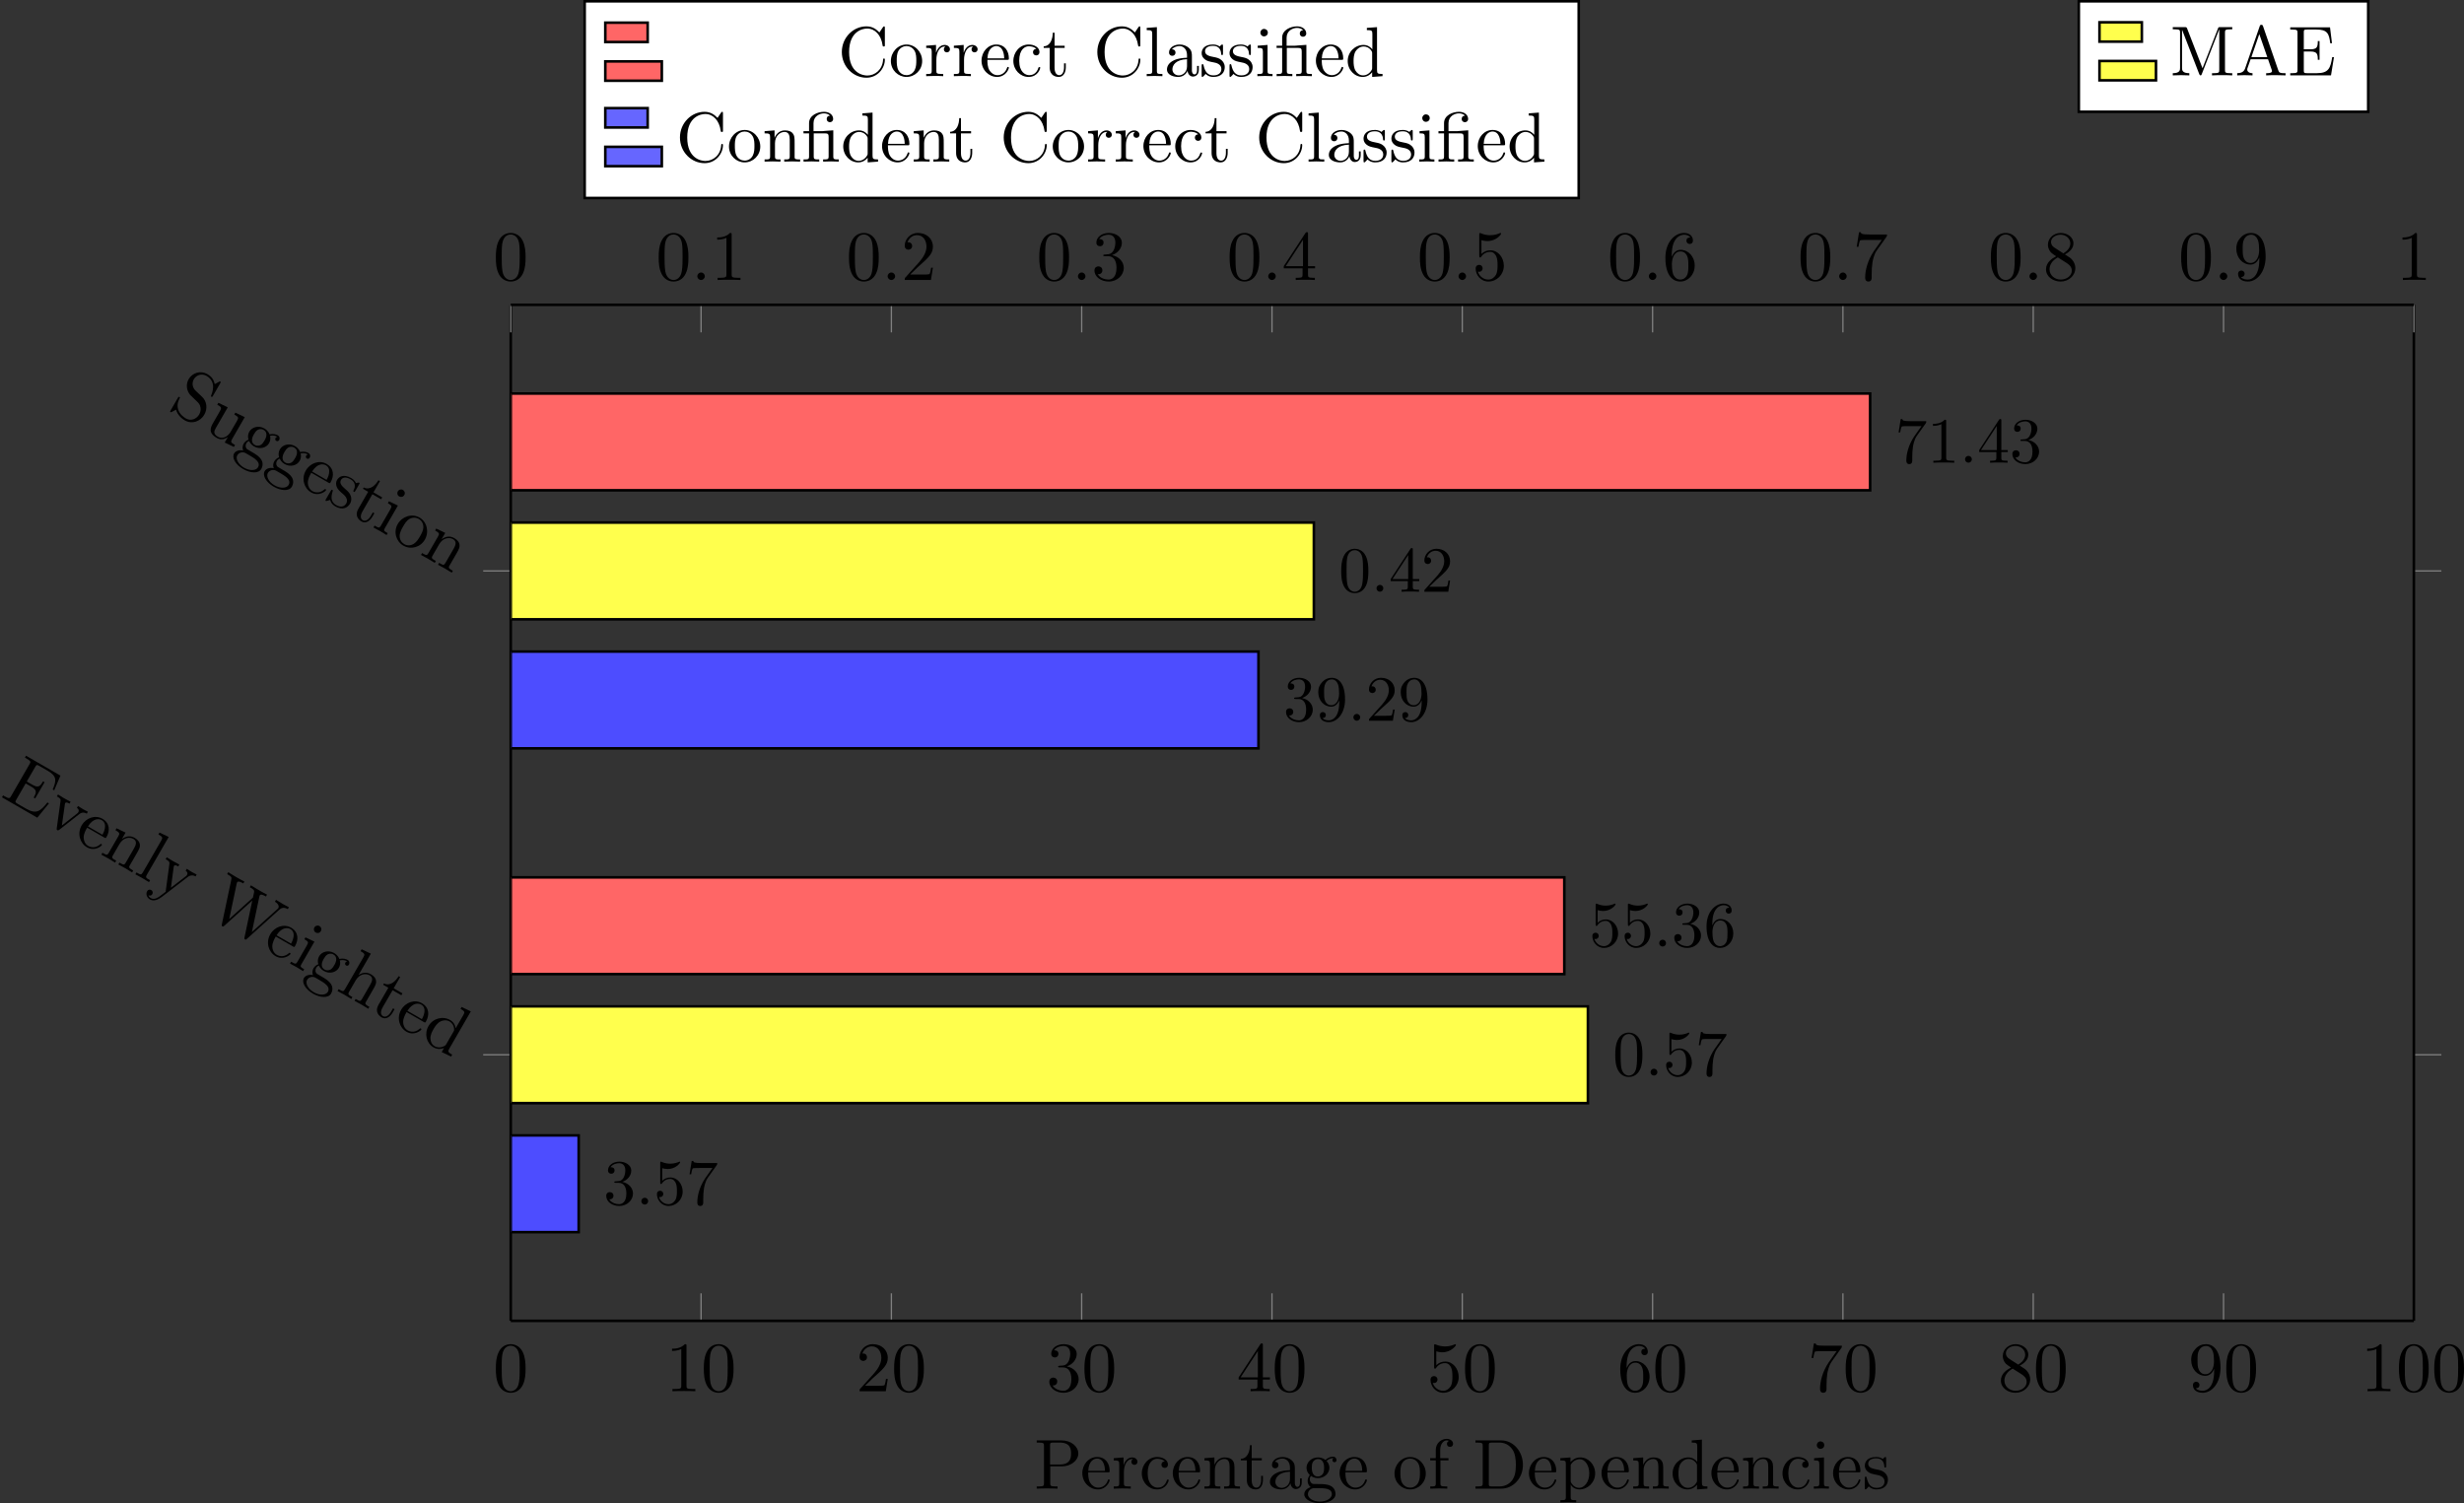 <?xml version='1.0' encoding='UTF-8'?>
<!-- This file was generated by dvisvgm 2.13.1 -->
<svg version='1.1' xmlns='http://www.w3.org/2000/svg' xmlns:xlink='http://www.w3.org/1999/xlink' width='532.732pt' height='325.01pt' viewBox='8.435 59.603 532.732 325.01'>
<rect x="8.435" y="59.603" width="532.732" height="325.01" fill="#333333" stroke="none"/>
<defs>
<clipPath id='clip1'>
<path d='M84.902 246.562H378.804V89.648H84.902Z'/>
</clipPath>
<clipPath id='clip2'>
<path d='M84.902 246.563H378.804V89.649H84.902Z'/>
</clipPath>
<path id='g12-58' d='M2.095-.578C2.095-.895 1.833-1.156 1.516-1.156S.938-.895 .938-.578S1.2 0 1.516 0S2.095-.262 2.095-.578Z'/>
<use id='g22-58' xlink:href='#g12-58' transform='scale(.913)'/>
<use id='g23-48' xlink:href='#g20-48' transform='scale(.913)'/>
<use id='g23-49' xlink:href='#g20-49' transform='scale(.913)'/>
<use id='g23-50' xlink:href='#g20-50' transform='scale(.913)'/>
<use id='g23-51' xlink:href='#g20-51' transform='scale(.913)'/>
<use id='g23-52' xlink:href='#g20-52' transform='scale(.913)'/>
<use id='g23-53' xlink:href='#g20-53' transform='scale(.913)'/>
<use id='g23-54' xlink:href='#g20-54' transform='scale(.913)'/>
<use id='g23-55' xlink:href='#g20-55' transform='scale(.913)'/>
<use id='g23-57' xlink:href='#g20-57' transform='scale(.913)'/>
<path id='g20-12' d='M3.6-4.364C4.102-4.364 4.178-4.222 4.178-3.775V-.829C4.178-.338 4.058-.338 3.327-.338V0C3.687-.011 4.265-.033 4.538-.033S5.345-.011 5.749 0V-.338C5.018-.338 4.898-.338 4.898-.829V-4.833L3.524-4.735C3.349-4.724 3.338-4.713 3.327-4.713C3.305-4.702 3.284-4.702 3.131-4.702H1.844V-5.935C1.844-7.015 2.782-7.451 3.458-7.451C3.785-7.451 4.178-7.342 4.396-7.091C3.949-7.069 3.884-6.764 3.884-6.589C3.884-6.229 4.167-6.087 4.375-6.087C4.625-6.087 4.876-6.262 4.876-6.589C4.876-7.233 4.276-7.691 3.469-7.691C2.455-7.691 1.156-7.135 1.156-5.945V-4.702H.295V-4.364H1.156V-.829C1.156-.338 1.036-.338 .305-.338V0C.665-.011 1.244-.033 1.516-.033S2.324-.011 2.727 0V-.338C1.996-.338 1.876-.338 1.876-.829V-4.364H3.6Z'/>
<path id='g20-48' d='M5.018-3.491C5.018-4.364 4.964-5.236 4.582-6.044C4.08-7.091 3.185-7.265 2.727-7.265C2.073-7.265 1.276-6.982 .829-5.967C.48-5.215 .425-4.364 .425-3.491C.425-2.673 .469-1.691 .916-.862C1.385 .022 2.182 .24 2.716 .24C3.305 .24 4.135 .011 4.615-1.025C4.964-1.778 5.018-2.629 5.018-3.491ZM2.716 0C2.291 0 1.647-.273 1.451-1.32C1.331-1.975 1.331-2.978 1.331-3.622C1.331-4.32 1.331-5.04 1.418-5.629C1.625-6.927 2.444-7.025 2.716-7.025C3.076-7.025 3.796-6.829 4.004-5.749C4.113-5.138 4.113-4.309 4.113-3.622C4.113-2.804 4.113-2.062 3.993-1.364C3.829-.327 3.207 0 2.716 0Z'/>
<path id='g20-49' d='M3.207-6.982C3.207-7.244 3.207-7.265 2.956-7.265C2.28-6.567 1.32-6.567 .971-6.567V-6.229C1.189-6.229 1.833-6.229 2.4-6.513V-.862C2.4-.469 2.367-.338 1.385-.338H1.036V0C1.418-.033 2.367-.033 2.804-.033S4.189-.033 4.571 0V-.338H4.222C3.24-.338 3.207-.458 3.207-.862V-6.982Z'/>
<path id='g20-50' d='M1.385-.84L2.542-1.964C4.244-3.469 4.898-4.058 4.898-5.149C4.898-6.393 3.916-7.265 2.585-7.265C1.353-7.265 .545-6.262 .545-5.291C.545-4.68 1.091-4.68 1.124-4.68C1.309-4.68 1.691-4.811 1.691-5.258C1.691-5.542 1.495-5.825 1.113-5.825C1.025-5.825 1.004-5.825 .971-5.815C1.222-6.524 1.811-6.927 2.444-6.927C3.436-6.927 3.905-6.044 3.905-5.149C3.905-4.276 3.36-3.415 2.76-2.738L.665-.404C.545-.284 .545-.262 .545 0H4.593L4.898-1.898H4.625C4.571-1.571 4.495-1.091 4.385-.927C4.309-.84 3.589-.84 3.349-.84H1.385Z'/>
<path id='g20-51' d='M3.164-3.84C4.058-4.135 4.691-4.898 4.691-5.76C4.691-6.655 3.731-7.265 2.684-7.265C1.582-7.265 .753-6.611 .753-5.782C.753-5.422 .993-5.215 1.309-5.215C1.647-5.215 1.865-5.455 1.865-5.771C1.865-6.316 1.353-6.316 1.189-6.316C1.527-6.851 2.247-6.993 2.64-6.993C3.087-6.993 3.687-6.753 3.687-5.771C3.687-5.64 3.665-5.007 3.382-4.527C3.055-4.004 2.684-3.971 2.411-3.96C2.324-3.949 2.062-3.927 1.985-3.927C1.898-3.916 1.822-3.905 1.822-3.796C1.822-3.676 1.898-3.676 2.084-3.676H2.564C3.458-3.676 3.862-2.935 3.862-1.865C3.862-.382 3.109-.065 2.629-.065C2.16-.065 1.342-.251 .96-.895C1.342-.84 1.68-1.08 1.68-1.495C1.68-1.887 1.385-2.105 1.069-2.105C.807-2.105 .458-1.953 .458-1.473C.458-.48 1.473 .24 2.662 .24C3.993 .24 4.985-.753 4.985-1.865C4.985-2.76 4.298-3.611 3.164-3.84Z'/>
<path id='g20-52' d='M3.207-1.8V-.851C3.207-.458 3.185-.338 2.378-.338H2.149V0C2.596-.033 3.164-.033 3.622-.033S4.658-.033 5.105 0V-.338H4.876C4.069-.338 4.047-.458 4.047-.851V-1.8H5.138V-2.138H4.047V-7.102C4.047-7.32 4.047-7.385 3.873-7.385C3.775-7.385 3.742-7.385 3.655-7.255L.305-2.138V-1.8H3.207ZM3.273-2.138H.611L3.273-6.207V-2.138Z'/>
<path id='g20-53' d='M4.898-2.193C4.898-3.491 4.004-4.582 2.825-4.582C2.302-4.582 1.833-4.407 1.44-4.025V-6.153C1.658-6.087 2.018-6.011 2.367-6.011C3.709-6.011 4.473-7.004 4.473-7.145C4.473-7.211 4.44-7.265 4.364-7.265C4.353-7.265 4.331-7.265 4.276-7.233C4.058-7.135 3.524-6.916 2.793-6.916C2.356-6.916 1.855-6.993 1.342-7.222C1.255-7.255 1.233-7.255 1.211-7.255C1.102-7.255 1.102-7.167 1.102-6.993V-3.764C1.102-3.567 1.102-3.48 1.255-3.48C1.331-3.48 1.353-3.513 1.396-3.578C1.516-3.753 1.92-4.342 2.804-4.342C3.371-4.342 3.644-3.84 3.731-3.644C3.905-3.24 3.927-2.815 3.927-2.269C3.927-1.887 3.927-1.233 3.665-.775C3.404-.349 3-.065 2.498-.065C1.702-.065 1.08-.644 .895-1.287C.927-1.276 .96-1.265 1.08-1.265C1.44-1.265 1.625-1.538 1.625-1.8S1.44-2.335 1.08-2.335C.927-2.335 .545-2.258 .545-1.756C.545-.818 1.298 .24 2.52 .24C3.785 .24 4.898-.807 4.898-2.193Z'/>
<path id='g20-54' d='M1.44-3.578V-3.84C1.44-6.6 2.793-6.993 3.349-6.993C3.611-6.993 4.069-6.927 4.309-6.556C4.145-6.556 3.709-6.556 3.709-6.065C3.709-5.727 3.971-5.564 4.211-5.564C4.385-5.564 4.713-5.662 4.713-6.087C4.713-6.742 4.233-7.265 3.327-7.265C1.931-7.265 .458-5.858 .458-3.447C.458-.535 1.724 .24 2.738 .24C3.949 .24 4.985-.785 4.985-2.225C4.985-3.611 4.015-4.658 2.804-4.658C2.062-4.658 1.658-4.102 1.44-3.578ZM2.738-.065C2.051-.065 1.724-.72 1.658-.884C1.462-1.396 1.462-2.269 1.462-2.465C1.462-3.316 1.811-4.407 2.793-4.407C2.967-4.407 3.469-4.407 3.807-3.731C4.004-3.327 4.004-2.771 4.004-2.236C4.004-1.713 4.004-1.167 3.818-.775C3.491-.12 2.989-.065 2.738-.065Z'/>
<path id='g20-55' d='M5.193-6.644C5.291-6.775 5.291-6.796 5.291-7.025H2.64C1.309-7.025 1.287-7.167 1.244-7.375H.971L.611-5.127H.884C.916-5.302 1.015-5.989 1.156-6.12C1.233-6.185 2.084-6.185 2.225-6.185H4.484C4.364-6.011 3.502-4.822 3.262-4.462C2.28-2.989 1.92-1.473 1.92-.36C1.92-.251 1.92 .24 2.422 .24S2.924-.251 2.924-.36V-.916C2.924-1.516 2.956-2.116 3.044-2.705C3.087-2.956 3.24-3.895 3.72-4.571L5.193-6.644Z'/>
<path id='g20-56' d='M1.778-4.985C1.276-5.313 1.233-5.684 1.233-5.869C1.233-6.535 1.942-6.993 2.716-6.993C3.513-6.993 4.211-6.425 4.211-5.64C4.211-5.018 3.785-4.495 3.131-4.113L1.778-4.985ZM3.371-3.949C4.156-4.353 4.691-4.92 4.691-5.64C4.691-6.644 3.72-7.265 2.727-7.265C1.636-7.265 .753-6.458 .753-5.444C.753-5.247 .775-4.756 1.233-4.244C1.353-4.113 1.756-3.84 2.029-3.655C1.396-3.338 .458-2.727 .458-1.647C.458-.491 1.571 .24 2.716 .24C3.949 .24 4.985-.665 4.985-1.833C4.985-2.225 4.865-2.716 4.451-3.175C4.244-3.404 4.069-3.513 3.371-3.949ZM2.28-3.491L3.622-2.64C3.927-2.433 4.44-2.105 4.44-1.44C4.44-.633 3.622-.065 2.727-.065C1.789-.065 1.004-.742 1.004-1.647C1.004-2.28 1.353-2.978 2.28-3.491Z'/>
<path id='g20-57' d='M4.004-3.469V-3.12C4.004-.567 2.869-.065 2.236-.065C2.051-.065 1.462-.087 1.167-.458C1.647-.458 1.735-.775 1.735-.96C1.735-1.298 1.473-1.462 1.233-1.462C1.058-1.462 .731-1.364 .731-.938C.731-.207 1.32 .24 2.247 .24C3.655 .24 4.985-1.244 4.985-3.589C4.985-6.524 3.731-7.265 2.76-7.265C2.16-7.265 1.625-7.069 1.156-6.578C.709-6.087 .458-5.629 .458-4.811C.458-3.447 1.418-2.378 2.64-2.378C3.305-2.378 3.753-2.836 4.004-3.469ZM2.651-2.629C2.476-2.629 1.975-2.629 1.636-3.316C1.44-3.72 1.44-4.265 1.44-4.8C1.44-5.389 1.44-5.902 1.669-6.305C1.964-6.851 2.378-6.993 2.76-6.993C3.262-6.993 3.622-6.622 3.807-6.131C3.938-5.782 3.982-5.095 3.982-4.593C3.982-3.687 3.611-2.629 2.651-2.629Z'/>
<path id='g20-65' d='M4.342-7.593C4.287-7.735 4.265-7.811 4.091-7.811S3.884-7.745 3.829-7.593L1.571-1.069C1.375-.513 .938-.349 .349-.338V0C.6-.011 1.069-.033 1.462-.033C1.8-.033 2.367-.011 2.716 0V-.338C2.171-.338 1.898-.611 1.898-.895C1.898-.927 1.909-1.036 1.92-1.058L2.422-2.487H5.116L5.695-.818C5.705-.775 5.727-.709 5.727-.665C5.727-.338 5.116-.338 4.822-.338V0C5.215-.033 5.978-.033 6.393-.033C6.862-.033 7.364-.022 7.822 0V-.338H7.625C6.971-.338 6.818-.415 6.698-.775L4.342-7.593ZM3.764-6.371L4.996-2.825H2.542L3.764-6.371Z'/>
<path id='g20-67' d='M.611-3.731C.611-1.473 2.378 .24 4.407 .24C6.185 .24 7.255-1.276 7.255-2.542C7.255-2.651 7.255-2.727 7.113-2.727C6.993-2.727 6.993-2.662 6.982-2.553C6.895-.993 5.727-.098 4.538-.098C3.873-.098 1.735-.469 1.735-3.72C1.735-6.982 3.862-7.353 4.527-7.353C5.716-7.353 6.687-6.36 6.905-4.767C6.927-4.615 6.927-4.582 7.08-4.582C7.255-4.582 7.255-4.615 7.255-4.844V-7.429C7.255-7.615 7.255-7.691 7.135-7.691C7.091-7.691 7.047-7.691 6.96-7.56L6.415-6.753C6.011-7.145 5.455-7.691 4.407-7.691C2.367-7.691 .611-5.956 .611-3.731Z'/>
<path id='g20-68' d='M.382-7.451V-7.113H.644C1.484-7.113 1.505-6.993 1.505-6.6V-.851C1.505-.458 1.484-.338 .644-.338H.382V0H4.375C6.207 0 7.713-1.615 7.713-3.665C7.713-5.738 6.24-7.451 4.375-7.451H.382ZM2.978-.338C2.465-.338 2.444-.415 2.444-.775V-6.676C2.444-7.036 2.465-7.113 2.978-7.113H4.069C4.745-7.113 5.498-6.873 6.055-6.098C6.524-5.455 6.622-4.516 6.622-3.665C6.622-2.455 6.415-1.8 6.022-1.265C5.804-.971 5.182-.338 4.08-.338H2.978Z'/>
<path id='g20-69' d='M1.484-.851C1.484-.458 1.462-.338 .622-.338H.36V0H6.655L7.113-2.815H6.84C6.567-1.135 6.316-.338 4.44-.338H2.989C2.476-.338 2.455-.415 2.455-.775V-3.687H3.436C4.495-3.687 4.615-3.338 4.615-2.411H4.887V-5.302H4.615C4.615-4.364 4.495-4.025 3.436-4.025H2.455V-6.644C2.455-7.004 2.476-7.08 2.989-7.08H4.396C6.065-7.08 6.36-6.48 6.535-4.964H6.807L6.502-7.418H.36V-7.08H.622C1.462-7.08 1.484-6.96 1.484-6.567V-.851Z'/>
<path id='g20-77' d='M2.629-7.211C2.531-7.451 2.498-7.451 2.247-7.451H.404V-7.113H.665C1.505-7.113 1.527-6.993 1.527-6.6V-1.145C1.527-.851 1.527-.338 .404-.338V0C.785-.011 1.32-.033 1.68-.033S2.575-.011 2.956 0V-.338C1.833-.338 1.833-.851 1.833-1.145V-7.025H1.844L4.473-.24C4.527-.098 4.582 0 4.691 0C4.811 0 4.844-.087 4.887-.207L7.571-7.113H7.582V-.851C7.582-.458 7.56-.338 6.72-.338H6.458V0C6.862-.033 7.604-.033 8.029-.033S9.185-.033 9.589 0V-.338H9.327C8.487-.338 8.465-.458 8.465-.851V-6.6C8.465-6.993 8.487-7.113 9.327-7.113H9.589V-7.451H7.745C7.462-7.451 7.462-7.44 7.385-7.244L4.996-1.102L2.629-7.211Z'/>
<path id='g20-80' d='M2.476-3.447H4.32C5.629-3.447 6.807-4.331 6.807-5.422C6.807-6.491 5.727-7.451 4.233-7.451H.382V-7.113H.644C1.484-7.113 1.505-6.993 1.505-6.6V-.851C1.505-.458 1.484-.338 .644-.338H.382V0C.764-.033 1.571-.033 1.985-.033S3.218-.033 3.6 0V-.338H3.338C2.498-.338 2.476-.458 2.476-.851V-3.447ZM2.444-3.731V-6.676C2.444-7.036 2.465-7.113 2.978-7.113H3.949C5.684-7.113 5.684-5.956 5.684-5.422C5.684-4.909 5.684-3.731 3.949-3.731H2.444Z'/>
<path id='g20-83' d='M3.807-4.233L2.411-4.571C1.735-4.735 1.309-5.324 1.309-5.956C1.309-6.72 1.898-7.385 2.749-7.385C4.571-7.385 4.811-5.596 4.876-5.105C4.887-5.04 4.887-4.975 5.007-4.975C5.149-4.975 5.149-5.029 5.149-5.236V-7.429C5.149-7.615 5.149-7.691 5.029-7.691C4.953-7.691 4.942-7.68 4.865-7.549L4.484-6.927C4.156-7.244 3.709-7.691 2.738-7.691C1.527-7.691 .611-6.731 .611-5.575C.611-4.669 1.189-3.873 2.04-3.578C2.16-3.535 2.716-3.404 3.48-3.218C3.775-3.142 4.102-3.065 4.407-2.662C4.636-2.378 4.745-2.018 4.745-1.658C4.745-.884 4.2-.098 3.284-.098C2.967-.098 2.138-.153 1.56-.687C.927-1.276 .895-1.975 .884-2.367C.873-2.476 .785-2.476 .753-2.476C.611-2.476 .611-2.4 .611-2.204V-.022C.611 .164 .611 .24 .731 .24C.807 .24 .818 .218 .895 .098C.895 .087 .927 .055 1.287-.524C1.625-.153 2.324 .24 3.295 .24C4.571 .24 5.444-.829 5.444-2.029C5.444-3.12 4.724-4.015 3.807-4.233Z'/>
<path id='g20-87' d='M9.916-6.382C10.113-7.004 10.582-7.113 11.007-7.113V-7.451C10.68-7.429 10.342-7.418 10.015-7.418C9.698-7.418 9-7.44 8.716-7.451V-7.113C9.447-7.102 9.665-6.742 9.665-6.535C9.665-6.469 9.633-6.382 9.611-6.316L7.975-1.276L6.229-6.622C6.218-6.665 6.196-6.731 6.196-6.785C6.196-7.113 6.829-7.113 7.113-7.113V-7.451C6.72-7.418 5.978-7.418 5.564-7.418S4.68-7.44 4.233-7.451V-7.113C4.855-7.113 5.084-7.113 5.215-6.72L5.455-5.956L3.938-1.276L2.182-6.644C2.171-6.676 2.16-6.753 2.16-6.785C2.16-7.113 2.793-7.113 3.076-7.113V-7.451C2.684-7.418 1.942-7.418 1.527-7.418S.644-7.44 .196-7.451V-7.113C1.015-7.113 1.058-7.058 1.189-6.655L3.371 .033C3.404 .131 3.436 .24 3.578 .24C3.731 .24 3.753 .164 3.796 .022L5.596-5.52L7.407 .033C7.44 .131 7.473 .24 7.615 .24C7.767 .24 7.789 .164 7.833 .022L9.916-6.382Z'/>
<path id='g20-97' d='M3.633-.829C3.676-.393 3.971 .065 4.484 .065C4.713 .065 5.378-.087 5.378-.971V-1.582H5.105V-.971C5.105-.338 4.833-.273 4.713-.273C4.353-.273 4.309-.764 4.309-.818V-3C4.309-3.458 4.309-3.884 3.916-4.287C3.491-4.713 2.945-4.887 2.422-4.887C1.527-4.887 .775-4.375 .775-3.655C.775-3.327 .993-3.142 1.276-3.142C1.582-3.142 1.778-3.36 1.778-3.644C1.778-3.775 1.724-4.135 1.222-4.145C1.516-4.527 2.051-4.647 2.4-4.647C2.935-4.647 3.556-4.222 3.556-3.251V-2.847C3-2.815 2.236-2.782 1.549-2.455C.731-2.084 .458-1.516 .458-1.036C.458-.153 1.516 .12 2.204 .12C2.924 .12 3.425-.316 3.633-.829ZM3.556-2.618V-1.527C3.556-.491 2.771-.12 2.28-.12C1.745-.12 1.298-.502 1.298-1.047C1.298-1.647 1.756-2.553 3.556-2.618Z'/>
<path id='g20-99' d='M1.276-2.378C1.276-4.156 2.171-4.615 2.749-4.615C2.847-4.615 3.535-4.604 3.916-4.211C3.469-4.178 3.404-3.851 3.404-3.709C3.404-3.425 3.6-3.207 3.905-3.207C4.189-3.207 4.407-3.393 4.407-3.72C4.407-4.462 3.578-4.887 2.738-4.887C1.375-4.887 .371-3.709 .371-2.356C.371-.96 1.451 .12 2.716 .12C4.178 .12 4.527-1.189 4.527-1.298S4.418-1.407 4.385-1.407C4.287-1.407 4.265-1.364 4.244-1.298C3.927-.284 3.218-.153 2.815-.153C2.236-.153 1.276-.622 1.276-2.378Z'/>
<path id='g20-100' d='M4.145-.6V.12L5.749 0V-.338C4.985-.338 4.898-.415 4.898-.949V-7.571L3.327-7.451V-7.113C4.091-7.113 4.178-7.036 4.178-6.502V-4.145C3.862-4.538 3.393-4.822 2.804-4.822C1.516-4.822 .371-3.753 .371-2.345C.371-.96 1.44 .12 2.684 .12C3.382 .12 3.873-.251 4.145-.6ZM4.145-3.524V-1.287C4.145-1.091 4.145-1.069 4.025-.884C3.698-.36 3.207-.12 2.738-.12C2.247-.12 1.855-.404 1.593-.818C1.309-1.265 1.276-1.887 1.276-2.335C1.276-2.738 1.298-3.393 1.615-3.884C1.844-4.222 2.258-4.582 2.847-4.582C3.229-4.582 3.687-4.418 4.025-3.927C4.145-3.742 4.145-3.72 4.145-3.524Z'/>
<path id='g20-101' d='M1.222-2.749C1.287-4.375 2.204-4.647 2.575-4.647C3.698-4.647 3.807-3.175 3.807-2.749H1.222ZM1.211-2.52H4.255C4.495-2.52 4.527-2.52 4.527-2.749C4.527-3.829 3.938-4.887 2.575-4.887C1.309-4.887 .305-3.764 .305-2.4C.305-.938 1.451 .12 2.705 .12C4.036 .12 4.527-1.091 4.527-1.298C4.527-1.407 4.44-1.429 4.385-1.429C4.287-1.429 4.265-1.364 4.244-1.276C3.862-.153 2.88-.153 2.771-.153C2.225-.153 1.789-.48 1.538-.884C1.211-1.407 1.211-2.127 1.211-2.52Z'/>
<path id='g20-102' d='M1.909-4.702V-5.967C1.909-6.927 2.433-7.451 2.913-7.451C2.945-7.451 3.109-7.451 3.273-7.375C3.142-7.331 2.945-7.189 2.945-6.916C2.945-6.665 3.12-6.447 3.415-6.447C3.731-6.447 3.895-6.665 3.895-6.927C3.895-7.331 3.491-7.691 2.913-7.691C2.149-7.691 1.222-7.113 1.222-5.956V-4.702H.36V-4.364H1.222V-.829C1.222-.338 1.102-.338 .371-.338V0C.796-.011 1.309-.033 1.615-.033C2.051-.033 2.564-.033 3 0V-.338H2.771C1.964-.338 1.942-.458 1.942-.851V-4.364H3.185V-4.702H1.909Z'/>
<path id='g20-103' d='M2.422-1.876C1.473-1.876 1.473-2.967 1.473-3.218C1.473-3.513 1.484-3.862 1.647-4.135C1.735-4.265 1.985-4.571 2.422-4.571C3.371-4.571 3.371-3.48 3.371-3.229C3.371-2.935 3.36-2.585 3.196-2.313C3.109-2.182 2.858-1.876 2.422-1.876ZM1.156-1.451C1.156-1.495 1.156-1.745 1.342-1.964C1.767-1.658 2.215-1.625 2.422-1.625C3.436-1.625 4.189-2.378 4.189-3.218C4.189-3.622 4.015-4.025 3.742-4.276C4.135-4.647 4.527-4.702 4.724-4.702C4.745-4.702 4.8-4.702 4.833-4.691C4.713-4.647 4.658-4.527 4.658-4.396C4.658-4.211 4.8-4.08 4.975-4.08C5.084-4.08 5.291-4.156 5.291-4.407C5.291-4.593 5.16-4.942 4.735-4.942C4.516-4.942 4.036-4.876 3.578-4.429C3.12-4.789 2.662-4.822 2.422-4.822C1.407-4.822 .655-4.069 .655-3.229C.655-2.749 .895-2.335 1.167-2.105C1.025-1.942 .829-1.582 .829-1.2C.829-.862 .971-.447 1.309-.229C.655-.044 .305 .425 .305 .862C.305 1.647 1.385 2.247 2.716 2.247C4.004 2.247 5.138 1.691 5.138 .84C5.138 .458 4.985-.098 4.429-.404C3.851-.709 3.218-.709 2.553-.709C2.28-.709 1.811-.709 1.735-.72C1.385-.764 1.156-1.102 1.156-1.451ZM2.727 1.996C1.625 1.996 .873 1.44 .873 .862C.873 .36 1.287-.044 1.767-.076H2.411C3.349-.076 4.571-.076 4.571 .862C4.571 1.451 3.796 1.996 2.727 1.996Z'/>
<path id='g20-104' d='M1.2-.829C1.2-.338 1.08-.338 .349-.338V0C.731-.011 1.287-.033 1.582-.033C1.865-.033 2.433-.011 2.804 0V-.338C2.073-.338 1.953-.338 1.953-.829V-2.836C1.953-3.971 2.727-4.582 3.425-4.582C4.113-4.582 4.233-3.993 4.233-3.371V-.829C4.233-.338 4.113-.338 3.382-.338V0C3.764-.011 4.32-.033 4.615-.033C4.898-.033 5.465-.011 5.836 0V-.338C5.269-.338 4.996-.338 4.985-.665V-2.749C4.985-3.687 4.985-4.025 4.647-4.418C4.495-4.604 4.135-4.822 3.502-4.822C2.585-4.822 2.105-4.167 1.92-3.753V-7.571L.349-7.451V-7.113C1.113-7.113 1.2-7.036 1.2-6.502V-.829Z'/>
<path id='g20-105' d='M1.931-4.822L.404-4.702V-4.364C1.113-4.364 1.211-4.298 1.211-3.764V-.829C1.211-.338 1.091-.338 .36-.338V0C.709-.011 1.298-.033 1.56-.033C1.942-.033 2.324-.011 2.695 0V-.338C1.975-.338 1.931-.393 1.931-.818V-4.822ZM1.975-6.72C1.975-7.069 1.702-7.298 1.396-7.298C1.058-7.298 .818-7.004 .818-6.72C.818-6.425 1.058-6.142 1.396-6.142C1.702-6.142 1.975-6.371 1.975-6.72Z'/>
<path id='g20-108' d='M1.931-7.571L.36-7.451V-7.113C1.124-7.113 1.211-7.036 1.211-6.502V-.829C1.211-.338 1.091-.338 .36-.338V0C.72-.011 1.298-.033 1.571-.033S2.378-.011 2.782 0V-.338C2.051-.338 1.931-.338 1.931-.829V-7.571Z'/>
<path id='g20-110' d='M1.2-3.753V-.829C1.2-.338 1.08-.338 .349-.338V0C.731-.011 1.287-.033 1.582-.033C1.865-.033 2.433-.011 2.804 0V-.338C2.073-.338 1.953-.338 1.953-.829V-2.836C1.953-3.971 2.727-4.582 3.425-4.582C4.113-4.582 4.233-3.993 4.233-3.371V-.829C4.233-.338 4.113-.338 3.382-.338V0C3.764-.011 4.32-.033 4.615-.033C4.898-.033 5.465-.011 5.836 0V-.338C5.269-.338 4.996-.338 4.985-.665V-2.749C4.985-3.687 4.985-4.025 4.647-4.418C4.495-4.604 4.135-4.822 3.502-4.822C2.705-4.822 2.193-4.353 1.887-3.676V-4.822L.349-4.702V-4.364C1.113-4.364 1.2-4.287 1.2-3.753Z'/>
<path id='g20-111' d='M5.138-2.335C5.138-3.731 4.047-4.887 2.727-4.887C1.364-4.887 .305-3.698 .305-2.335C.305-.927 1.44 .12 2.716 .12C4.036 .12 5.138-.949 5.138-2.335ZM2.727-.153C2.258-.153 1.778-.382 1.484-.884C1.211-1.364 1.211-2.029 1.211-2.422C1.211-2.847 1.211-3.436 1.473-3.916C1.767-4.418 2.28-4.647 2.716-4.647C3.196-4.647 3.665-4.407 3.949-3.938S4.233-2.836 4.233-2.422C4.233-2.029 4.233-1.44 3.993-.96C3.753-.469 3.273-.153 2.727-.153Z'/>
<path id='g20-112' d='M1.876-4.102V-4.822L.305-4.702V-4.364C1.08-4.364 1.156-4.298 1.156-3.818V1.287C1.156 1.778 1.036 1.778 .305 1.778V2.116C.676 2.105 1.244 2.084 1.527 2.084C1.822 2.084 2.378 2.105 2.76 2.116V1.778C2.029 1.778 1.909 1.778 1.909 1.287V-.545V-.644C1.964-.469 2.422 .12 3.251 .12C4.549 .12 5.684-.949 5.684-2.356C5.684-3.742 4.625-4.822 3.404-4.822C2.553-4.822 2.095-4.342 1.876-4.102ZM1.909-1.244V-3.676C2.225-4.233 2.76-4.549 3.316-4.549C4.113-4.549 4.778-3.589 4.778-2.356C4.778-1.036 4.015-.12 3.207-.12C2.771-.12 2.356-.338 2.062-.785C1.909-1.015 1.909-1.025 1.909-1.244Z'/>
<path id='g20-114' d='M1.822-3.622V-4.822L.305-4.702V-4.364C1.069-4.364 1.156-4.287 1.156-3.753V-.829C1.156-.338 1.036-.338 .305-.338V0C.731-.011 1.244-.033 1.549-.033C1.985-.033 2.498-.033 2.935 0V-.338H2.705C1.898-.338 1.876-.458 1.876-.851V-2.531C1.876-3.611 2.335-4.582 3.164-4.582C3.24-4.582 3.262-4.582 3.284-4.571C3.251-4.56 3.033-4.429 3.033-4.145C3.033-3.84 3.262-3.676 3.502-3.676C3.698-3.676 3.971-3.807 3.971-4.156S3.633-4.822 3.164-4.822C2.367-4.822 1.975-4.091 1.822-3.622Z'/>
<path id='g20-115' d='M2.269-2.116C2.509-2.073 3.404-1.898 3.404-1.113C3.404-.556 3.022-.12 2.171-.12C1.255-.12 .862-.742 .655-1.669C.622-1.811 .611-1.855 .502-1.855C.36-1.855 .36-1.778 .36-1.582V-.142C.36 .044 .36 .12 .48 .12C.535 .12 .545 .109 .753-.098C.775-.12 .775-.142 .971-.349C1.451 .109 1.942 .12 2.171 .12C3.425 .12 3.927-.611 3.927-1.396C3.927-1.975 3.6-2.302 3.469-2.433C3.109-2.782 2.684-2.869 2.225-2.956C1.615-3.076 .884-3.218 .884-3.851C.884-4.233 1.167-4.68 2.105-4.68C3.305-4.68 3.36-3.698 3.382-3.36C3.393-3.262 3.491-3.262 3.513-3.262C3.655-3.262 3.655-3.316 3.655-3.524V-4.625C3.655-4.811 3.655-4.887 3.535-4.887C3.48-4.887 3.458-4.887 3.316-4.756C3.284-4.713 3.175-4.615 3.131-4.582C2.716-4.887 2.269-4.887 2.105-4.887C.775-4.887 .36-4.156 .36-3.545C.36-3.164 .535-2.858 .829-2.618C1.178-2.335 1.484-2.269 2.269-2.116Z'/>
<path id='g20-116' d='M1.887-4.364H3.447V-4.702H1.887V-6.709H1.615C1.604-5.815 1.276-4.647 .207-4.604V-4.364H1.135V-1.353C1.135-.011 2.149 .12 2.542 .12C3.316 .12 3.622-.655 3.622-1.353V-1.975H3.349V-1.375C3.349-.567 3.022-.153 2.618-.153C1.887-.153 1.887-1.145 1.887-1.331V-4.364Z'/>
<path id='g20-117' d='M4.265-.862V.12L5.836 0V-.338C5.073-.338 4.985-.415 4.985-.949V-4.822L3.382-4.702V-4.364C4.145-4.364 4.233-4.287 4.233-3.753V-1.811C4.233-.862 3.709-.12 2.913-.12C1.996-.12 1.953-.633 1.953-1.2V-4.822L.349-4.702V-4.364C1.2-4.364 1.2-4.331 1.2-3.36V-1.724C1.2-.873 1.2 .12 2.858 .12C3.469 .12 3.949-.185 4.265-.862Z'/>
<path id='g20-118' d='M4.538-3.633C4.636-3.884 4.822-4.353 5.542-4.364V-4.702C5.291-4.68 4.975-4.669 4.724-4.669C4.462-4.669 3.96-4.691 3.775-4.702V-4.364C4.178-4.353 4.298-4.102 4.298-3.895C4.298-3.796 4.276-3.753 4.233-3.633L3.12-.851L1.898-3.895C1.833-4.036 1.833-4.058 1.833-4.08C1.833-4.364 2.258-4.364 2.455-4.364V-4.702C2.127-4.691 1.516-4.669 1.265-4.669C.971-4.669 .535-4.68 .207-4.702V-4.364C.895-4.364 .938-4.298 1.08-3.96L2.651-.087C2.716 .065 2.738 .12 2.88 .12S3.065 .022 3.109-.087L4.538-3.633Z'/>
<path id='g20-121' d='M4.527-3.665C4.811-4.353 5.367-4.364 5.542-4.364V-4.702C5.291-4.68 4.975-4.669 4.724-4.669C4.527-4.669 4.015-4.691 3.775-4.702V-4.364C4.113-4.353 4.287-4.167 4.287-3.895C4.287-3.785 4.276-3.764 4.222-3.633L3.12-.949L1.909-3.884C1.865-3.993 1.844-4.036 1.844-4.08C1.844-4.364 2.247-4.364 2.455-4.364V-4.702C2.171-4.691 1.451-4.669 1.265-4.669C.971-4.669 .535-4.68 .207-4.702V-4.364C.731-4.364 .938-4.364 1.091-3.982L2.727 0C2.673 .142 2.52 .502 2.455 .644C2.215 1.244 1.909 1.996 1.211 1.996C1.156 1.996 .905 1.996 .698 1.8C1.036 1.756 1.124 1.516 1.124 1.342C1.124 1.058 .916 .884 .665 .884C.447 .884 .207 1.025 .207 1.353C.207 1.844 .665 2.236 1.211 2.236C1.898 2.236 2.345 1.615 2.607 .993L4.527-3.665Z'/>
</defs>
<g id='page1' transform='matrix(1.4 0 0 1.4 0 0)'>
<path d='M84.902 246.562V242.312M114.293 246.562V242.312M143.684 246.562V242.312M173.07 246.562V242.312M202.461 246.562V242.312M231.851 246.562V242.312M261.242 246.562V242.312M290.632 246.562V242.312M320.023 246.562V242.312M349.414 246.562V242.312M378.804 246.562V242.312' stroke='#808080' fill='none' stroke-width='.199' stroke-miterlimit='10'/>
<path d='M80.648 130.746H84.902M80.648 205.469H84.902M383.054 130.746H378.804M383.054 205.469H378.804' stroke='#808080' fill='none' stroke-width='.199' stroke-miterlimit='10'/>
<path d='M84.902 246.562H378.804' stroke='#000' fill='none' stroke-width='.399' stroke-miterlimit='10'/>
<path d='M84.902 246.562V89.648' stroke='#000' fill='none' stroke-width='.399' stroke-miterlimit='10'/>
<path d='M378.804 246.562V89.648' stroke='#000' fill='none' stroke-width='.399' stroke-miterlimit='10'/>
<g transform='matrix(1 0 0 1 -87.631 83.632)'>
<use x='169.805' y='173.797' xlink:href='#g20-48'/>
</g>
<g transform='matrix(1 0 0 1 -60.968 83.632)'>
<use x='169.805' y='173.797' xlink:href='#g20-49'/>
<use x='175.26' y='173.797' xlink:href='#g20-48'/>
</g>
<g transform='matrix(1 0 0 1 -31.578 83.632)'>
<use x='169.805' y='173.797' xlink:href='#g20-50'/>
<use x='175.26' y='173.797' xlink:href='#g20-48'/>
</g>
<g transform='matrix(1 0 0 1 -2.188 83.632)'>
<use x='169.805' y='173.797' xlink:href='#g20-51'/>
<use x='175.26' y='173.797' xlink:href='#g20-48'/>
</g>
<g transform='matrix(1 0 0 1 27.202 83.632)'>
<use x='169.805' y='173.797' xlink:href='#g20-52'/>
<use x='175.26' y='173.797' xlink:href='#g20-48'/>
</g>
<g transform='matrix(1 0 0 1 56.592 83.632)'>
<use x='169.805' y='173.797' xlink:href='#g20-53'/>
<use x='175.26' y='173.797' xlink:href='#g20-48'/>
</g>
<g transform='matrix(1 0 0 1 85.983 83.632)'>
<use x='169.805' y='173.797' xlink:href='#g20-54'/>
<use x='175.26' y='173.797' xlink:href='#g20-48'/>
</g>
<g transform='matrix(1 0 0 1 115.373 83.632)'>
<use x='169.805' y='173.797' xlink:href='#g20-55'/>
<use x='175.26' y='173.797' xlink:href='#g20-48'/>
</g>
<g transform='matrix(1 0 0 1 144.763 83.632)'>
<use x='169.805' y='173.797' xlink:href='#g20-56'/>
<use x='175.26' y='173.797' xlink:href='#g20-48'/>
</g>
<g transform='matrix(1 0 0 1 174.153 83.632)'>
<use x='169.805' y='173.797' xlink:href='#g20-57'/>
<use x='175.26' y='173.797' xlink:href='#g20-48'/>
</g>
<g transform='matrix(1 0 0 1 200.816 83.632)'>
<use x='169.805' y='173.797' xlink:href='#g20-49'/>
<use x='175.26' y='173.797' xlink:href='#g20-48'/>
<use x='180.714' y='173.797' xlink:href='#g20-48'/>
</g>
<g transform='matrix(.866 .5 -.5 .866 -28.305 -129.763)'>
<use x='169.805' y='173.797' xlink:href='#g20-83'/>
<use x='175.866' y='173.797' xlink:href='#g20-117'/>
<use x='181.926' y='173.797' xlink:href='#g20-103'/>
<use x='187.381' y='173.797' xlink:href='#g20-103'/>
<use x='192.835' y='173.797' xlink:href='#g20-101'/>
<use x='197.684' y='173.797' xlink:href='#g20-115'/>
<use x='201.987' y='173.797' xlink:href='#g20-116'/>
<use x='206.229' y='173.797' xlink:href='#g20-105'/>
<use x='209.26' y='173.797' xlink:href='#g20-111'/>
<use x='214.714' y='173.797' xlink:href='#g20-110'/>
</g>
<g transform='matrix(.866 .5 -.5 .866 -54.132 -69.884)'>
<use x='169.805' y='173.797' xlink:href='#g20-69'/>
<use x='177.229' y='173.797' xlink:href='#g20-118'/>
<use x='182.684' y='173.797' xlink:href='#g20-101'/>
<use x='187.532' y='173.797' xlink:href='#g20-110'/>
<use x='193.593' y='173.797' xlink:href='#g20-108'/>
<use x='196.623' y='173.797' xlink:href='#g20-121'/>
<use x='206.017' y='173.797' xlink:href='#g20-87'/>
<use x='216.32' y='173.797' xlink:href='#g20-101'/>
<use x='221.169' y='173.797' xlink:href='#g20-105'/>
<use x='224.199' y='173.797' xlink:href='#g20-103'/>
<use x='229.654' y='173.797' xlink:href='#g20-104'/>
<use x='235.411' y='173.797' xlink:href='#g20-116'/>
<use x='239.654' y='173.797' xlink:href='#g20-101'/>
<use x='244.502' y='173.797' xlink:href='#g20-100'/>
</g>
<path d='M84.902 158.144H200.375V143.199H84.902ZM84.902 232.863H95.394V217.922H84.902Z' fill='#4d4dff' clip-path='url(#clip1)'/>
<path d='M84.902 158.144H200.375V143.199H84.902ZM84.902 232.863H95.394V217.922H84.902Z' stroke='#000' fill='none' stroke-width='.399' stroke-miterlimit='10' clip-path='url(#clip1)'/>
<path d='M84.902 138.219V123.273ZM84.902 212.937V197.996Z' fill='#66f' clip-path='url(#clip1)'/>
<path d='M84.902 138.219V123.273ZM84.902 212.937V197.996Z' stroke='#000' fill='none' stroke-width='.399' stroke-miterlimit='10' clip-path='url(#clip1)'/>
<path d='M84.902 118.293H294.836V103.348H84.902ZM84.902 193.012H247.605V178.07H84.902Z' fill='#f66' clip-path='url(#clip1)'/>
<path d='M84.902 118.293H294.836V103.348H84.902ZM84.902 193.012H247.605V178.07H84.902Z' stroke='#000' fill='none' stroke-width='.399' stroke-miterlimit='10' clip-path='url(#clip1)'/>
<g transform='matrix(1 0 0 1 34.406 -19.915)'>
<use x='169.805' y='173.797' xlink:href='#g23-51'/>
<use x='174.786' y='173.797' xlink:href='#g23-57'/>
<use x='179.768' y='173.797' xlink:href='#g22-58'/>
<use x='182.535' y='173.797' xlink:href='#g23-50'/>
<use x='187.516' y='173.797' xlink:href='#g23-57'/>
</g>
<g transform='matrix(1 0 0 1 -70.576 54.806)'>
<use x='169.805' y='173.797' xlink:href='#g23-51'/>
<use x='174.786' y='173.797' xlink:href='#g22-58'/>
<use x='177.554' y='173.797' xlink:href='#g23-53'/>
<use x='182.535' y='173.797' xlink:href='#g23-55'/>
</g>
<g transform='matrix(1 0 0 1 -81.068 -39.841)'>
<use x='169.805' y='173.797' xlink:href='#g23-48'/>
</g>
<g transform='matrix(1 0 0 1 -81.068 34.88)'>
<use x='169.805' y='173.797' xlink:href='#g23-48'/>
</g>
<g transform='matrix(1 0 0 1 128.865 -59.766)'>
<use x='169.805' y='173.797' xlink:href='#g23-55'/>
<use x='174.786' y='173.797' xlink:href='#g23-49'/>
<use x='179.768' y='173.797' xlink:href='#g22-58'/>
<use x='182.535' y='173.797' xlink:href='#g23-52'/>
<use x='187.516' y='173.797' xlink:href='#g23-51'/>
</g>
<g transform='matrix(1 0 0 1 81.635 14.955)'>
<use x='169.805' y='173.797' xlink:href='#g23-53'/>
<use x='174.786' y='173.797' xlink:href='#g23-53'/>
<use x='179.768' y='173.797' xlink:href='#g22-58'/>
<use x='182.535' y='173.797' xlink:href='#g23-51'/>
<use x='187.516' y='173.797' xlink:href='#g23-54'/>
</g>
<g transform='matrix(1 0 0 1 -4.06 98.679)'>
<use x='169.805' y='173.797' xlink:href='#g20-80'/>
<use x='176.926' y='173.797' xlink:href='#g20-101'/>
<use x='181.775' y='173.797' xlink:href='#g20-114'/>
<use x='186.047' y='173.797' xlink:href='#g20-99'/>
<use x='190.896' y='173.797' xlink:href='#g20-101'/>
<use x='195.744' y='173.797' xlink:href='#g20-110'/>
<use x='201.502' y='173.797' xlink:href='#g20-116'/>
<use x='205.744' y='173.797' xlink:href='#g20-97'/>
<use x='211.199' y='173.797' xlink:href='#g20-103'/>
<use x='216.654' y='173.797' xlink:href='#g20-101'/>
<use x='225.138' y='173.797' xlink:href='#g20-111'/>
<use x='230.593' y='173.797' xlink:href='#g20-102'/>
<use x='237.563' y='173.797' xlink:href='#g20-68'/>
<use x='245.896' y='173.797' xlink:href='#g20-101'/>
<use x='250.745' y='173.797' xlink:href='#g20-112'/>
<use x='257.108' y='173.797' xlink:href='#g20-101'/>
<use x='261.957' y='173.797' xlink:href='#g20-110'/>
<use x='268.017' y='173.797' xlink:href='#g20-100'/>
<use x='274.078' y='173.797' xlink:href='#g20-101'/>
<use x='278.926' y='173.797' xlink:href='#g20-110'/>
<use x='284.987' y='173.797' xlink:href='#g20-99'/>
<use x='289.836' y='173.797' xlink:href='#g20-105'/>
<use x='292.866' y='173.797' xlink:href='#g20-101'/>
<use x='297.714' y='173.797' xlink:href='#g20-115'/>
</g>
<path d='M96.316 73.152H249.832V42.773H96.316Z' fill='#fff'/>
<path d='M96.316 73.152H249.832V42.773H96.316Z' stroke='#000' fill='none' stroke-width='.399' stroke-miterlimit='10'/>
<path d='M99.504 55.043H108.23V52.055H99.504ZM99.504 49.062H106.047V46.074H99.504Z' fill='#f66'/>
<path d='M99.504 55.043H108.231V52.055H99.504ZM99.504 49.062H106.047V46.074H99.504Z' stroke='#000' fill='none' stroke-width='.399' stroke-miterlimit='10'/>
<g transform='matrix(1 0 0 1 -112.714 -106.265)'>
<use x='248.135' y='160.6' xlink:href='#g20-67'/>
<use x='256.014' y='160.6' xlink:href='#g20-111'/>
<use x='261.469' y='160.6' xlink:href='#g20-114'/>
<use x='265.742' y='160.6' xlink:href='#g20-114'/>
<use x='270.014' y='160.6' xlink:href='#g20-101'/>
<use x='274.863' y='160.6' xlink:href='#g20-99'/>
<use x='279.711' y='160.6' xlink:href='#g20-116'/>
<use x='287.59' y='160.6' xlink:href='#g20-67'/>
<use x='295.469' y='160.6' xlink:href='#g20-108'/>
<use x='298.499' y='160.6' xlink:href='#g20-97'/>
<use x='303.954' y='160.6' xlink:href='#g20-115'/>
<use x='308.257' y='160.6' xlink:href='#g20-115'/>
<use x='312.56' y='160.6' xlink:href='#g20-105'/>
<use x='315.59' y='160.6' xlink:href='#g20-12'/>
<use x='321.651' y='160.6' xlink:href='#g20-101'/>
<use x='326.499' y='160.6' xlink:href='#g20-100'/>
</g>
<path d='M99.504 68.239H108.231V65.25H99.504ZM99.504 62.262H106.047V59.274H99.504Z' fill='#66f'/>
<path d='M99.504 68.238H108.231V65.25H99.504ZM99.504 62.262H106.047V59.273H99.504Z' stroke='#000' fill='none' stroke-width='.399' stroke-miterlimit='10'/>
<g transform='matrix(1 0 0 1 -137.714 -106.265)'>
<use x='248.135' y='173.797' xlink:href='#g20-67'/>
<use x='256.014' y='173.797' xlink:href='#g20-111'/>
<use x='261.469' y='173.797' xlink:href='#g20-110'/>
<use x='267.529' y='173.797' xlink:href='#g20-12'/>
<use x='273.59' y='173.797' xlink:href='#g20-100'/>
<use x='279.651' y='173.797' xlink:href='#g20-101'/>
<use x='284.499' y='173.797' xlink:href='#g20-110'/>
<use x='290.257' y='173.797' xlink:href='#g20-116'/>
<use x='298.136' y='173.797' xlink:href='#g20-67'/>
<use x='306.014' y='173.797' xlink:href='#g20-111'/>
<use x='311.469' y='173.797' xlink:href='#g20-114'/>
<use x='315.742' y='173.797' xlink:href='#g20-114'/>
<use x='320.014' y='173.797' xlink:href='#g20-101'/>
<use x='324.863' y='173.797' xlink:href='#g20-99'/>
<use x='329.711' y='173.797' xlink:href='#g20-116'/>
<use x='337.59' y='173.797' xlink:href='#g20-67'/>
<use x='345.469' y='173.797' xlink:href='#g20-108'/>
<use x='348.499' y='173.797' xlink:href='#g20-97'/>
<use x='353.954' y='173.797' xlink:href='#g20-115'/>
<use x='358.257' y='173.797' xlink:href='#g20-115'/>
<use x='362.56' y='173.797' xlink:href='#g20-105'/>
<use x='365.59' y='173.797' xlink:href='#g20-12'/>
<use x='371.651' y='173.797' xlink:href='#g20-101'/>
<use x='376.499' y='173.797' xlink:href='#g20-100'/>
</g>
<path d='M84.902 89.649V93.903M114.293 89.649V93.903M143.684 89.649V93.903M173.074 89.649V93.903M202.464 89.649V93.903M231.851 89.649V93.903M261.242 89.649V93.903M290.632 89.649V93.903M320.023 89.649V93.903M349.414 89.649V93.903M378.804 89.649V93.903' stroke='#808080' fill='none' stroke-width='.199' stroke-miterlimit='10'/>
<path d='M84.902 89.649H378.804' stroke='#000' fill='none' stroke-width='.399' stroke-miterlimit='10'/>
<g transform='matrix(1 0 0 1 -9.091 -153.078)'>
<use x='91.266' y='238.892' xlink:href='#g20-48'/>
</g>
<g transform='matrix(1 0 0 1 16.057 -153.078)'>
<use x='91.266' y='238.892' xlink:href='#g20-48'/>
<use x='96.72' y='238.892' xlink:href='#g12-58'/>
<use x='99.751' y='238.892' xlink:href='#g20-49'/>
</g>
<g transform='matrix(1 0 0 1 45.447 -153.078)'>
<use x='91.266' y='238.892' xlink:href='#g20-48'/>
<use x='96.72' y='238.892' xlink:href='#g12-58'/>
<use x='99.751' y='238.892' xlink:href='#g20-50'/>
</g>
<g transform='matrix(1 0 0 1 74.837 -153.078)'>
<use x='91.266' y='238.892' xlink:href='#g20-48'/>
<use x='96.72' y='238.892' xlink:href='#g12-58'/>
<use x='99.751' y='238.892' xlink:href='#g20-51'/>
</g>
<g transform='matrix(1 0 0 1 104.227 -153.078)'>
<use x='91.266' y='238.892' xlink:href='#g20-48'/>
<use x='96.72' y='238.892' xlink:href='#g12-58'/>
<use x='99.751' y='238.892' xlink:href='#g20-52'/>
</g>
<g transform='matrix(1 0 0 1 133.617 -153.078)'>
<use x='91.266' y='238.892' xlink:href='#g20-48'/>
<use x='96.72' y='238.892' xlink:href='#g12-58'/>
<use x='99.751' y='238.892' xlink:href='#g20-53'/>
</g>
<g transform='matrix(1 0 0 1 163.007 -153.078)'>
<use x='91.266' y='238.892' xlink:href='#g20-48'/>
<use x='96.72' y='238.892' xlink:href='#g12-58'/>
<use x='99.751' y='238.892' xlink:href='#g20-54'/>
</g>
<g transform='matrix(1 0 0 1 192.398 -153.078)'>
<use x='91.266' y='238.892' xlink:href='#g20-48'/>
<use x='96.72' y='238.892' xlink:href='#g12-58'/>
<use x='99.751' y='238.892' xlink:href='#g20-55'/>
</g>
<g transform='matrix(1 0 0 1 221.788 -153.078)'>
<use x='91.266' y='238.892' xlink:href='#g20-48'/>
<use x='96.72' y='238.892' xlink:href='#g12-58'/>
<use x='99.751' y='238.892' xlink:href='#g20-56'/>
</g>
<g transform='matrix(1 0 0 1 251.178 -153.078)'>
<use x='91.266' y='238.892' xlink:href='#g20-48'/>
<use x='96.72' y='238.892' xlink:href='#g12-58'/>
<use x='99.751' y='238.892' xlink:href='#g20-57'/>
</g>
<g transform='matrix(1 0 0 1 284.81 -153.078)'>
<use x='91.266' y='238.892' xlink:href='#g20-49'/>
</g>
<path d='M84.902 138.219H208.929V123.274H84.902ZM84.902 212.938H251.25V197.996H84.902Z' fill='#ffff4d' clip-path='url(#clip2)'/>
<path d='M84.902 138.219H208.929V123.274H84.902ZM84.902 212.938H251.25V197.996H84.902Z' stroke='#000' fill='none' stroke-width='.399' stroke-miterlimit='10' clip-path='url(#clip2)'/>
<g transform='matrix(1 0 0 1 121.498 -104.936)'>
<use x='91.266' y='238.892' xlink:href='#g23-48'/>
<use x='96.247' y='238.892' xlink:href='#g22-58'/>
<use x='99.014' y='238.892' xlink:href='#g23-52'/>
<use x='103.996' y='238.892' xlink:href='#g23-50'/>
</g>
<g transform='matrix(1 0 0 1 163.82 -30.215)'>
<use x='91.266' y='238.892' xlink:href='#g23-48'/>
<use x='96.247' y='238.892' xlink:href='#g22-58'/>
<use x='99.014' y='238.892' xlink:href='#g23-53'/>
<use x='103.996' y='238.892' xlink:href='#g23-55'/>
</g>
<path d='M327.062 59.836H371.757V42.774H327.062Z' fill='#fff'/>
<path d='M327.062 59.836H371.757V42.774H327.062Z' stroke='#000' fill='none' stroke-width='.399' stroke-miterlimit='10'/>
<path d='M330.254 54.98H338.98V51.992H330.254ZM330.254 49.004H336.797V46.016H330.254Z' fill='#ffff4d'/>
<path d='M330.254 54.98H338.98V51.992H330.254ZM330.254 49.004H336.796V46.016H330.254Z' stroke='#000' fill='none' stroke-width='.399' stroke-miterlimit='10'/>
<g transform='matrix(1 0 0 1 225.984 -184.678)'>
<use x='115.187' y='238.892' xlink:href='#g20-77'/>
<use x='125.187' y='238.892' xlink:href='#g20-65'/>
<use x='133.369' y='238.892' xlink:href='#g20-69'/>
</g>
</g>
</svg>
